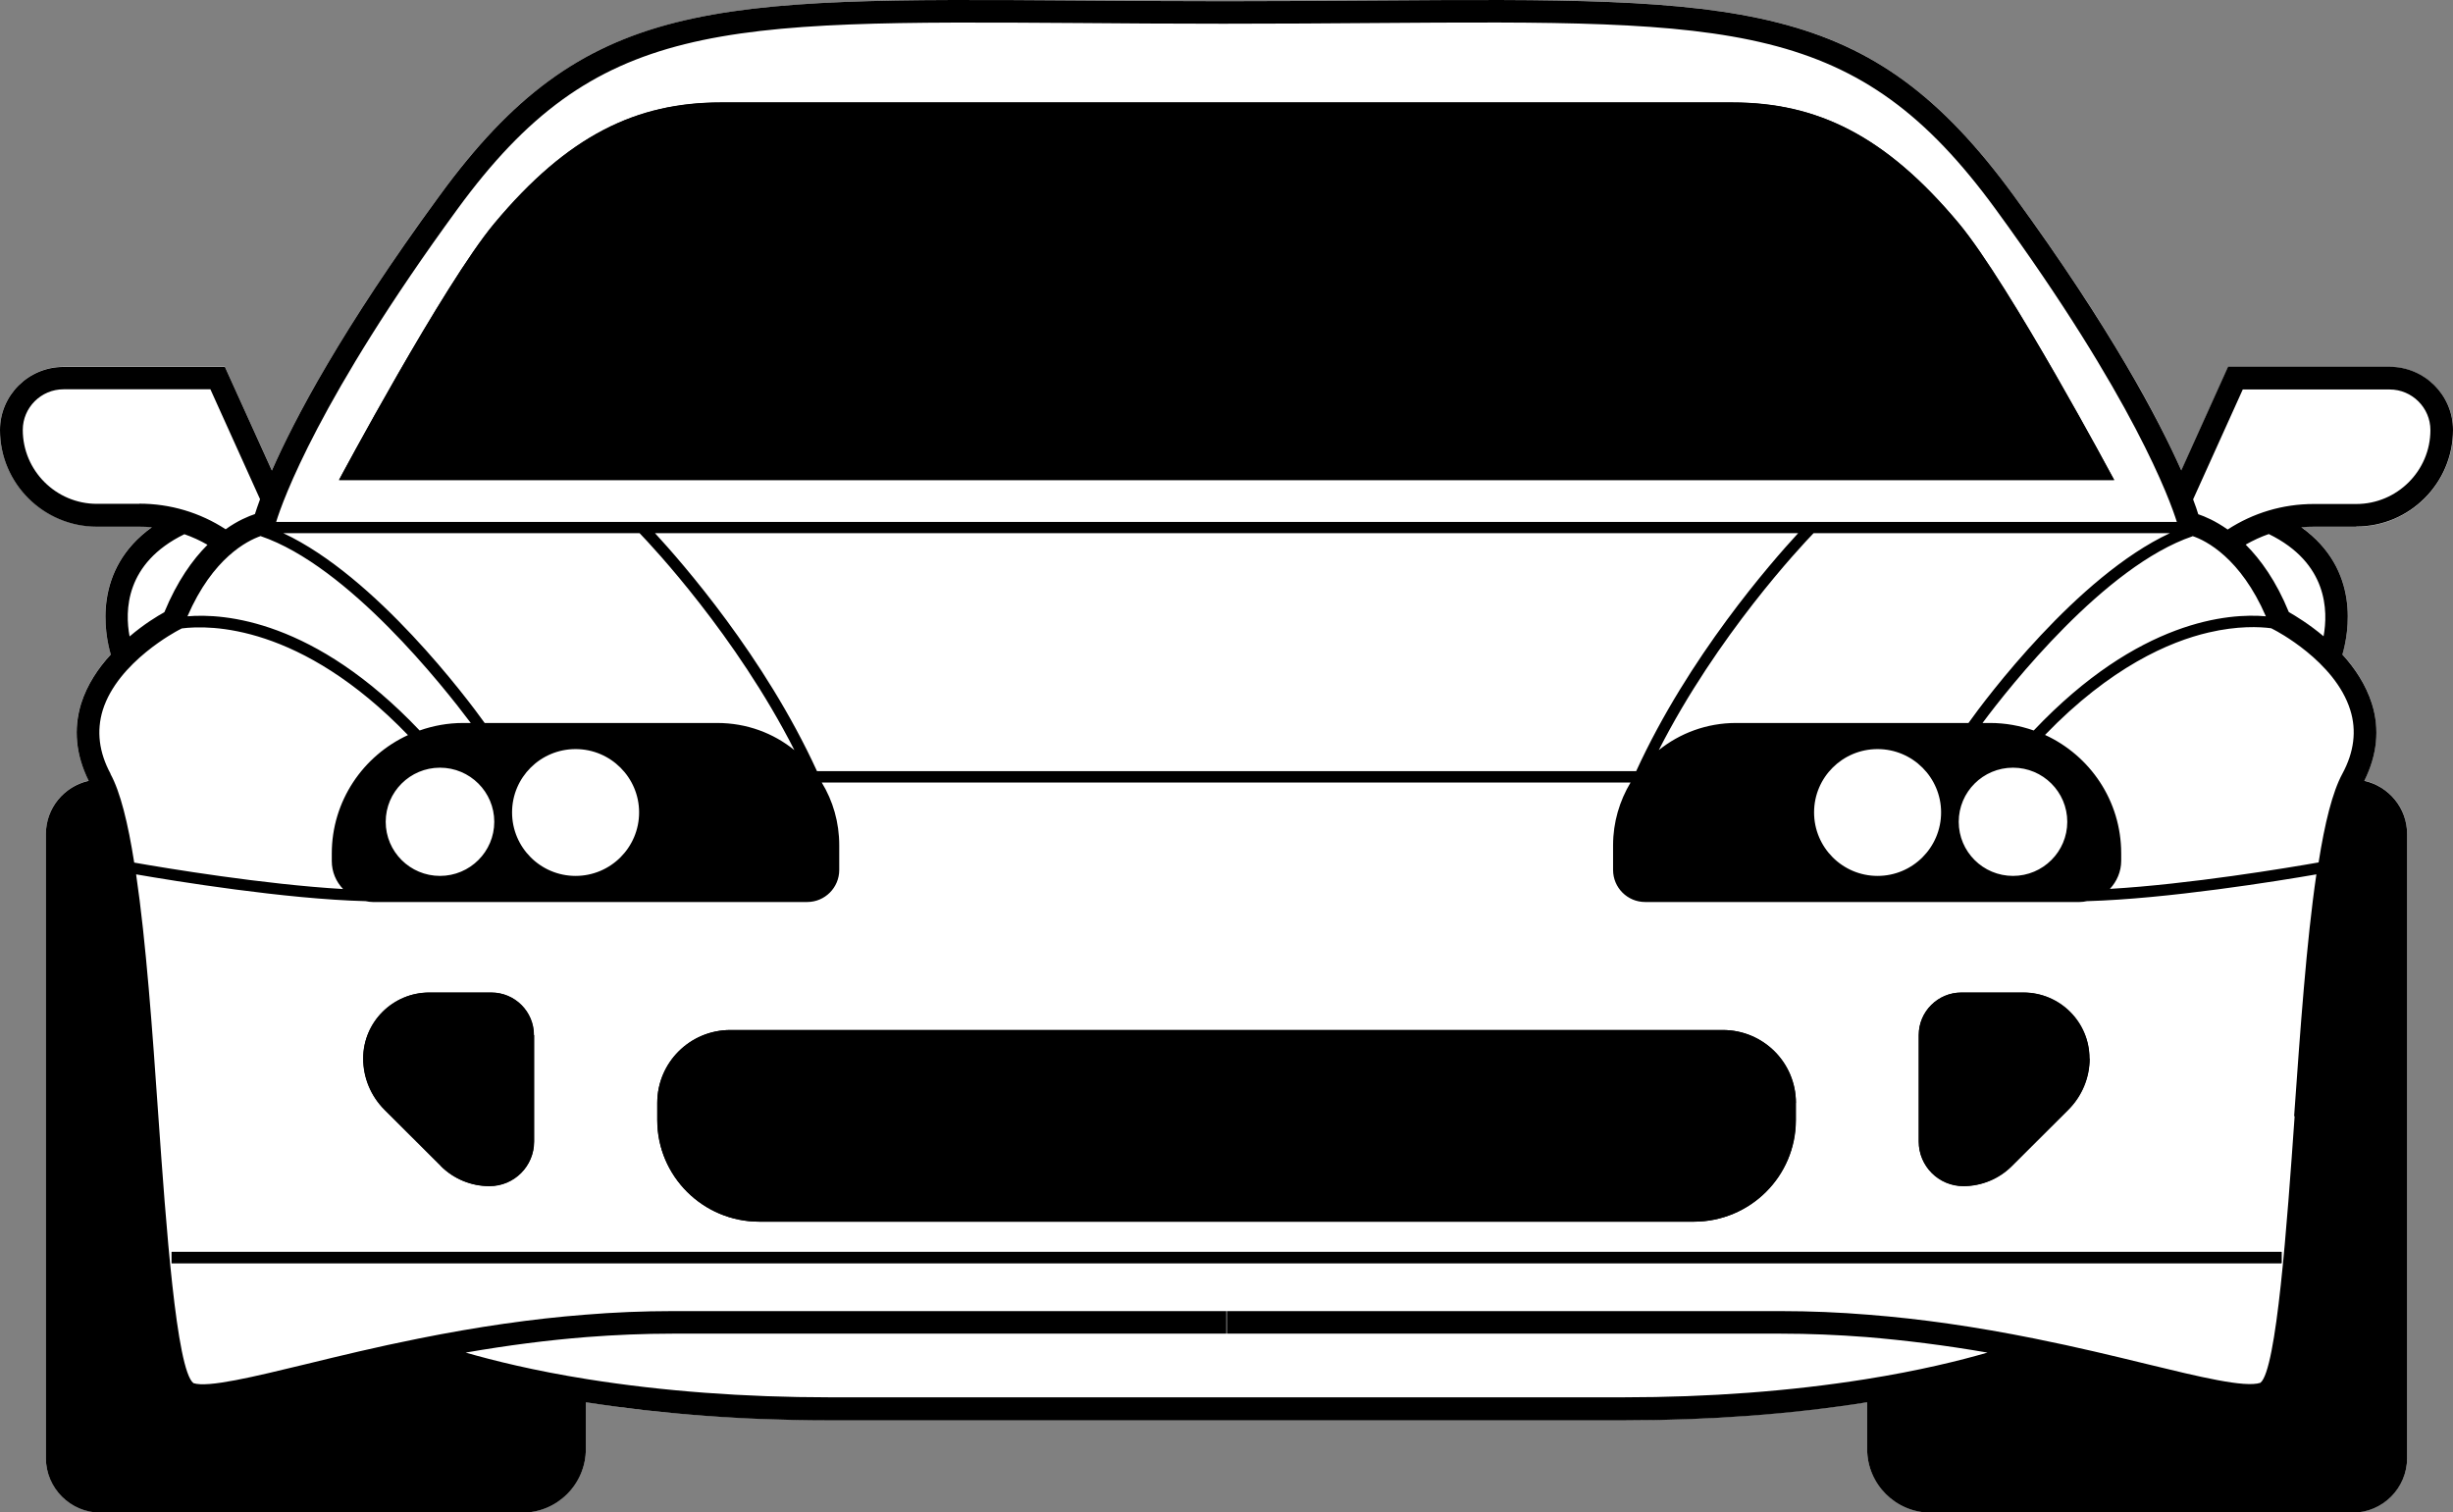 <svg width="133" height="82" viewBox="0 0 133 82" fill="none" xmlns="http://www.w3.org/2000/svg">
<rect x="0" y="0" width="133" height="82" fill="#808080" stroke="none"/>
<g clip-path="url(#clip0_1_564)">
<path d="M125.453 28.549C125.221 28.549 124.989 28.558 124.776 28.576C127.997 30.881 127.338 34.323 127.004 35.48C127.672 36.211 128.275 37.109 128.6 38.136C129.027 39.524 128.888 40.921 128.192 42.328C129.519 42.624 130.512 43.799 130.512 45.215V79.048C130.512 80.677 129.185 82.009 127.542 82.009H104.698C102.785 82.009 101.235 80.464 101.235 78.557V76.022C97.132 76.66 92.677 77.003 88.008 77.003H44.992C40.314 77.003 35.868 76.67 31.765 76.022V78.557C31.765 80.464 30.215 82.009 28.302 82.009H5.458C3.824 82.009 2.488 80.677 2.488 79.048V45.215C2.488 43.799 3.481 42.624 4.808 42.328C4.112 40.921 3.964 39.524 4.4 38.136C4.725 37.109 5.328 36.211 6.006 35.48C5.672 34.323 5.013 30.881 8.234 28.576C8.011 28.558 7.788 28.549 7.556 28.549H5.254C2.358 28.549 0 26.198 0 23.311C0 21.423 1.541 19.887 3.435 19.887H12.197L14.741 25.504C15.957 22.746 18.528 17.851 23.819 10.614C31.691 -0.157 38.458 -0.111 58.554 0.028C60.968 0.046 63.576 0.065 66.389 0.065C69.201 0.065 72.079 0.046 74.455 0.028C94.552 -0.111 101.319 -0.167 109.2 10.623C114.481 17.851 117.053 22.746 118.278 25.513L120.812 19.896H129.575C131.468 19.896 133.009 21.432 133.009 23.32C133.009 26.207 130.661 28.558 127.765 28.558H125.463L125.453 28.549Z" fill="white"/>
<path d="M106.461 64.306C105.124 64.306 104.038 63.224 104.038 61.891V56.117C104.038 54.84 105.078 53.812 106.349 53.812H109.71C111.687 53.812 113.293 55.413 113.293 57.384C113.293 58.43 112.875 59.429 112.132 60.17L109.069 63.224C108.373 63.918 107.426 64.306 106.442 64.306H106.461Z" fill="black"/>
<path d="M93.93 5.552C98.497 5.552 102.22 7.329 106.211 12.114C108.959 15.417 114.63 26.022 114.63 26.022H18.38C18.38 26.022 24.052 15.408 26.799 12.114C30.791 7.329 34.522 5.552 39.08 5.552H93.93Z" fill="black"/>
<path d="M123.699 67.878H9.301V68.489H123.699V67.878Z" fill="black"/>
<path d="M23.921 63.224L20.858 60.17C20.115 59.429 19.697 58.43 19.697 57.384C19.697 55.413 21.303 53.812 23.28 53.812H26.641C27.922 53.812 28.952 54.849 28.952 56.116V61.891C28.952 63.224 27.875 64.306 26.529 64.306C25.545 64.306 24.598 63.917 23.902 63.224H23.921Z" fill="black"/>
<path d="M41.168 66.24C38.114 66.24 35.636 63.77 35.636 60.734V59.8C35.636 57.615 37.409 55.848 39.599 55.848H93.41C95.601 55.848 97.374 57.615 97.374 59.8V60.734C97.374 63.779 94.895 66.24 91.841 66.24H41.177H41.168Z" fill="black"/>
<path d="M123.708 67.878H9.31V68.489H123.708V67.878Z" fill="black"/>
<path d="M114.63 26.032H18.38C18.38 26.032 24.052 15.417 26.799 12.123C30.791 7.338 34.522 5.562 39.08 5.562H93.93C98.497 5.562 102.22 7.338 106.211 12.123C108.959 15.426 114.63 26.032 114.63 26.032Z" fill="black"/>
<path d="M97.364 59.8V60.734C97.364 63.779 94.886 66.24 91.832 66.24H41.168C38.114 66.24 35.636 63.77 35.636 60.734V59.8C35.636 57.615 37.409 55.848 39.599 55.848H93.41C95.601 55.848 97.374 57.615 97.374 59.8H97.364Z" fill="black"/>
<path d="M28.962 56.126V61.9C28.962 63.233 27.885 64.316 26.539 64.316C25.555 64.316 24.608 63.927 23.912 63.233L20.849 60.179C20.106 59.439 19.689 58.439 19.689 57.394C19.689 55.422 21.294 53.821 23.271 53.821H26.632C27.913 53.821 28.943 54.858 28.943 56.126H28.962Z" fill="black"/>
<path d="M127.755 28.549C130.652 28.549 133 26.198 133 23.311C133 21.423 131.459 19.887 129.565 19.887H120.803L118.269 25.504C117.043 22.746 114.472 17.851 109.19 10.614C101.319 -0.157 94.552 -0.111 74.455 0.028C72.079 0.046 69.183 0.065 66.389 0.065C63.595 0.065 60.968 0.046 58.554 0.028C38.458 -0.111 31.691 -0.167 23.819 10.623C18.528 17.851 15.957 22.746 14.741 25.513L12.197 19.896H3.435C1.541 19.896 0 21.432 0 23.32C0 26.207 2.358 28.558 5.254 28.558H7.556C7.779 28.558 8.011 28.567 8.234 28.586C5.022 30.89 5.672 34.332 6.006 35.489C5.328 36.22 4.725 37.118 4.4 38.145C3.973 39.533 4.112 40.931 4.808 42.337C3.481 42.633 2.488 43.809 2.488 45.224V79.057C2.488 80.686 3.824 82.018 5.458 82.018H28.302C30.215 82.018 31.765 80.473 31.765 78.567V76.031C35.877 76.67 40.323 77.012 44.992 77.012H88.008C92.686 77.012 97.132 76.679 101.235 76.031V78.567C101.235 80.473 102.785 82.018 104.698 82.018H127.542C129.185 82.018 130.512 80.686 130.512 79.057V45.224C130.512 43.809 129.519 42.633 128.192 42.337C128.888 40.931 129.036 39.533 128.6 38.145C128.275 37.118 127.672 36.22 127.004 35.489C127.338 34.332 127.997 30.89 124.776 28.586C124.998 28.567 125.221 28.558 125.453 28.558H127.755V28.549ZM118.881 29.067C119.605 29.307 121.48 30.251 122.854 33.416C120.868 33.24 115.967 33.592 110.267 39.607C109.525 39.348 108.735 39.2 107.9 39.2H107.492C108.949 37.238 114.119 30.695 118.881 29.076V29.067ZM94.125 39.2C92.537 39.2 91.08 39.755 89.938 40.671C93.104 34.453 97.643 29.622 98.33 28.91H117.647C112.625 31.251 107.649 37.904 106.73 39.2H94.125ZM105.245 44.049C105.245 45.946 103.704 47.492 101.801 47.492C99.898 47.492 98.358 45.946 98.358 44.049C98.358 42.152 99.898 40.616 101.801 40.616C103.704 40.616 105.245 42.161 105.245 44.049ZM26.279 39.2C25.351 37.904 20.384 31.26 15.363 28.91H34.679C35.366 29.622 39.906 34.453 43.071 40.671C41.929 39.746 40.481 39.2 38.885 39.2H26.279ZM34.652 44.049C34.652 45.946 33.111 47.492 31.208 47.492C29.305 47.492 27.764 45.946 27.764 44.049C27.764 42.152 29.305 40.616 31.208 40.616C33.111 40.616 34.652 42.161 34.652 44.049ZM26.799 44.558C26.799 46.178 25.48 47.492 23.856 47.492C22.232 47.492 20.913 46.178 20.913 44.558C20.913 42.939 22.232 41.624 23.856 41.624C25.48 41.624 26.799 42.939 26.799 44.558ZM35.515 28.91H97.494C96.018 30.511 91.553 35.609 88.713 41.81H44.296C41.456 35.609 36.991 30.511 35.515 28.91ZM109.144 41.624C110.768 41.624 112.086 42.939 112.086 44.558C112.086 46.178 110.768 47.492 109.144 47.492C107.519 47.492 106.201 46.178 106.201 44.558C106.201 42.939 107.519 41.624 109.144 41.624ZM24.803 11.336C32.303 1.073 38.922 1.12 58.545 1.249C60.893 1.268 63.418 1.286 66.156 1.286H66.491C69.257 1.286 72.107 1.268 74.455 1.249C94.078 1.11 100.697 1.064 108.197 11.336C115.688 21.599 117.665 27.142 118.027 28.299H14.973C15.325 27.151 17.303 21.599 24.803 11.336ZM25.518 39.2H25.109C24.283 39.2 23.485 39.348 22.752 39.607C17.043 33.592 12.142 33.25 10.164 33.416C11.538 30.242 13.413 29.317 14.128 29.067C18.89 30.686 24.051 37.238 25.518 39.191V39.2ZM7.556 27.318H5.254C3.035 27.318 1.235 25.513 1.235 23.311C1.235 22.099 2.228 21.108 3.444 21.108H11.408L14.1 27.068C13.979 27.41 13.877 27.688 13.822 27.873C13.469 27.993 12.893 28.225 12.234 28.697C10.842 27.79 9.227 27.309 7.556 27.309V27.318ZM9.997 28.965C10.424 29.113 10.851 29.307 11.25 29.539C10.443 30.344 9.607 31.51 8.911 33.194C8.558 33.389 7.816 33.833 7.027 34.508C6.767 33.139 6.776 30.538 9.997 28.965ZM5.997 41.958C5.365 40.792 5.226 39.635 5.57 38.506C6.396 35.868 9.635 34.194 9.663 34.175L9.858 34.073C11.371 33.879 16.309 33.833 22.12 39.857C19.688 40.977 17.989 43.429 17.989 46.279V46.687C17.989 47.279 18.222 47.806 18.602 48.204C14.295 47.954 8.958 47.066 7.277 46.77C6.943 44.641 6.526 42.939 5.987 41.958H5.997ZM124.414 60.521C124.005 66.324 123.439 74.282 122.557 74.976C121.722 75.254 119.253 74.652 116.394 73.958C114.611 73.523 112.588 73.033 110.323 72.579C107.102 71.931 104.141 71.506 101.3 71.284C99.722 71.154 98.126 71.089 96.557 71.089H66.519V72.311H96.557C98.088 72.311 99.648 72.376 101.198 72.496C103.296 72.672 105.468 72.94 107.761 73.338C106.285 73.764 104.066 74.319 101.142 74.782C97.077 75.43 92.658 75.763 88.008 75.763H44.992C40.351 75.763 35.923 75.43 31.858 74.782C28.943 74.319 26.734 73.764 25.248 73.338C27.541 72.94 29.704 72.663 31.811 72.496C33.361 72.376 34.921 72.311 36.453 72.311H66.491V71.089H36.453C34.884 71.089 33.287 71.154 31.718 71.284C28.869 71.506 25.917 71.931 22.686 72.579C20.412 73.033 18.398 73.523 16.616 73.958C13.747 74.652 11.278 75.254 10.489 74.995C9.561 74.282 8.995 66.333 8.586 60.521C8.261 55.839 7.918 51.064 7.38 47.408C9.459 47.769 15.483 48.75 19.828 48.861C19.957 48.889 20.087 48.907 20.217 48.907H43.767C44.723 48.907 45.503 48.13 45.503 47.168V45.826C45.503 44.586 45.16 43.42 44.556 42.43H88.407C87.813 43.42 87.46 44.586 87.46 45.826V47.168C87.46 48.13 88.24 48.907 89.196 48.907H112.755C112.894 48.907 113.015 48.889 113.145 48.861C117.489 48.741 123.523 47.769 125.593 47.408C125.054 51.064 124.72 55.839 124.386 60.521H124.414ZM127.43 38.497C127.783 39.616 127.635 40.782 127.004 41.948C126.465 42.939 126.047 44.632 125.713 46.761C124.033 47.057 118.696 47.945 114.398 48.195C114.769 47.797 115.01 47.26 115.01 46.677V46.27C115.01 43.42 113.321 40.968 110.88 39.848C114.435 36.165 117.637 34.786 119.745 34.295C121.323 33.925 122.52 33.981 123.142 34.064L123.337 34.166C123.337 34.166 126.604 35.841 127.43 38.497ZM125.982 34.499C125.193 33.833 124.451 33.389 124.098 33.185C123.411 31.501 122.566 30.335 121.759 29.529C122.167 29.298 122.585 29.104 123.012 28.956C126.214 30.52 126.233 33.129 125.982 34.499ZM120.775 28.706C120.116 28.243 119.55 28.003 119.188 27.882C119.132 27.688 119.039 27.42 118.909 27.077L121.601 21.118H129.565C130.781 21.118 131.775 22.108 131.775 23.32C131.775 25.532 129.965 27.327 127.755 27.327H125.453C123.773 27.327 122.167 27.808 120.775 28.715V28.706Z" fill="black"/>
<path d="M113.303 57.394C113.303 58.439 112.885 59.439 112.142 60.179L109.079 63.233C108.383 63.927 107.436 64.316 106.452 64.316C105.115 64.316 104.029 63.233 104.029 61.9V56.126C104.029 54.849 105.069 53.821 106.341 53.821H109.701C111.678 53.821 113.284 55.422 113.284 57.394H113.303Z" fill="black"/>
</g>
<defs>
<clipPath id="clip0_1_564">
<rect width="133" height="82" fill="white"/>
</clipPath>
</defs>
</svg>

